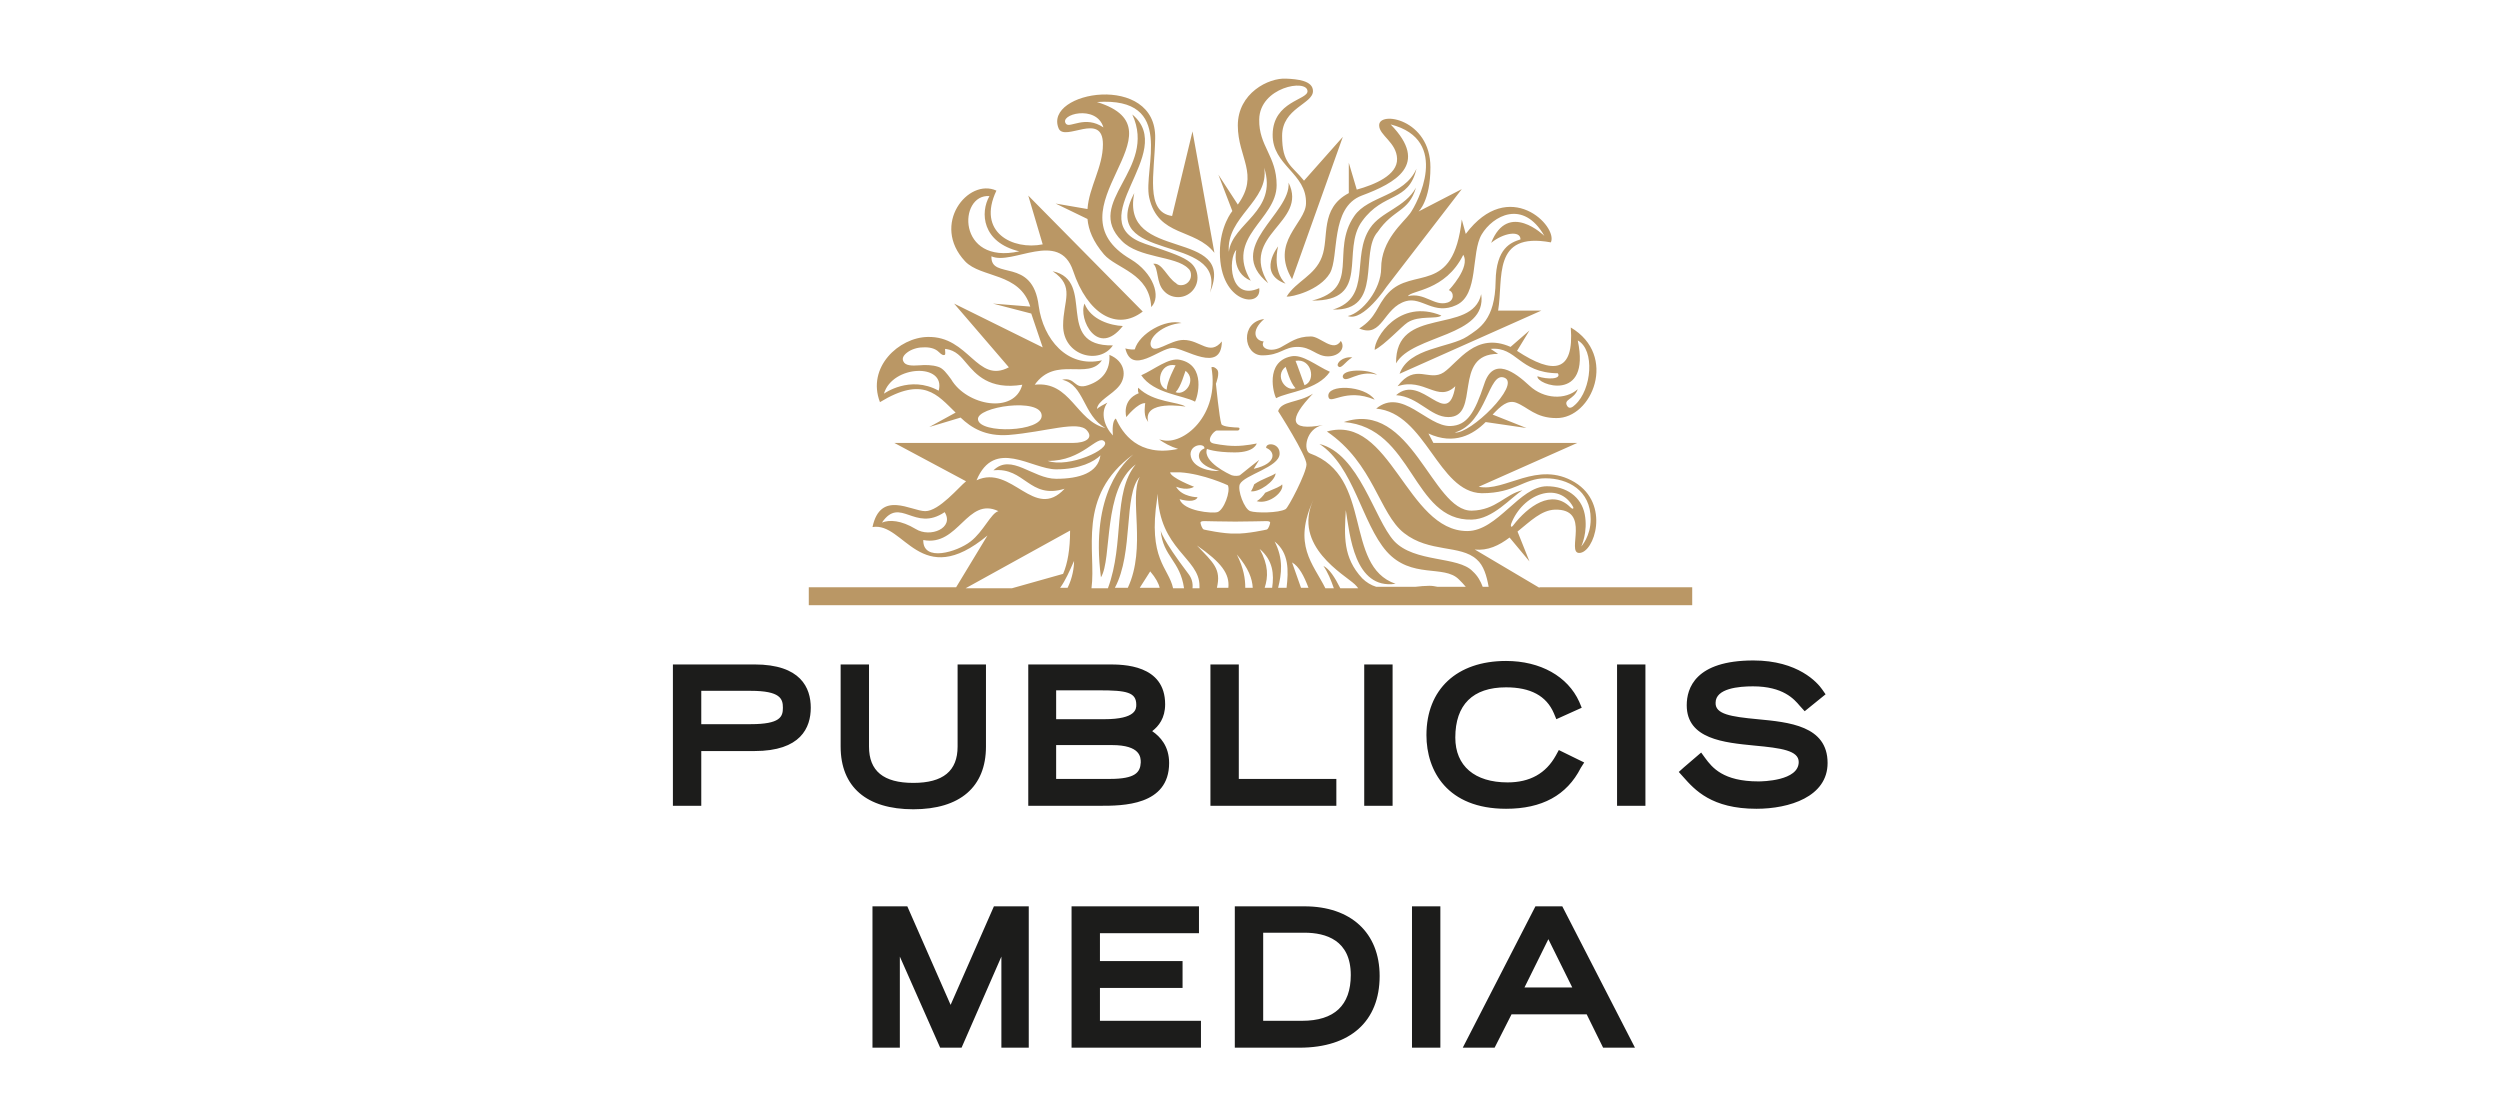 <svg xmlns="http://www.w3.org/2000/svg" viewBox="0 0 502.3 223"><path fill="#1C1C1B" d="M151.6 133.5h-16.4v28.4h5.7v-11h10.7c9.3 0 11.3-4.7 11.3-8.7 0-4-2-8.7-11.3-8.7m-10.7 5.3h9.9c6 0 6.5 1.6 6.5 3.4 0 1.8-.5 3.3-6.5 3.3h-9.9v-6.7zm57.2 11.2c0 8.1-5.2 12.6-14.6 12.6-9.4 0-14.6-4.5-14.6-12.6v-16.5h5.7V150c0 4.9 2.9 7.3 8.9 7.3s8.9-2.4 8.9-7.3v-16.5h5.7V150m36.8 3.3c0-3.4-1.8-5.3-3.4-6.4 1.3-1 2.6-2.6 2.6-5.4 0-8-8.5-8-11.3-8h-16.2v28.4H221c4.5 0 13.9 0 13.9-8.6m-14.1-14.6c5.6 0 7.5.4 7.5 2.9 0 .8 0 2.9-6.4 2.9h-9.7v-5.8h8.6zm2.2 17.8h-10.8v-6.8h11.2c5.8 0 5.8 2.5 5.8 3.5-.1 2-1.1 3.3-6.2 3.3m45.5 5.4h-25.3v-28.4h5.7v23h19.6v5.4zm5.6-28.4h5.7v28.4h-5.7v-28.4zm43.5 20.8c-2.8 5.5-7.8 8.2-15 8.2-11.8 0-16-7.6-16-14.8 0-9.2 6.1-14.9 16-14.9 6.9 0 12.4 3.1 14.7 8.2l.5 1.2-5.1 2.3-.5-1.2c-1.5-3.5-4.7-5.2-9.6-5.2-6.7 0-10.2 3.5-10.2 10.1 0 5.7 3.9 9 10.5 9 4.5 0 7.7-1.8 9.7-5.4l.6-1.1 5.1 2.5-.7 1.1m7.3-20.8h5.7v28.4h-5.7v-28.4zm28.2 11c6.3.6 14.1 1.3 14.1 8.8 0 6.8-7.7 9.2-14.3 9.2-9 0-12.4-3.8-14.7-6.4l-.9-1 1-.9 3.5-3 .8 1.1c1.4 1.9 3.6 4.7 10.7 4.7.8 0 8.1-.1 8.1-3.9 0-2.3-3.5-2.8-8.9-3.3-6.1-.6-13.6-1.3-13.6-8.1 0-3.4 1.7-9 13.4-9 9 0 12.9 4.5 13.8 5.8l.7 1-4.2 3.4-1-1.1c-1.1-1.3-3.3-3.9-9.4-3.9-2.8 0-7.5.4-7.5 3.3-.1 2.3 3.1 2.8 8.4 3.3m-153.4 37.6h7v28.4h-5.5v-18.3l-8 18.3h-4.3l-8.1-18.3v18.3h-5.5v-28.4h7l8.7 19.8 8.7-19.8zm21.3 23h20.3v5.4h-26v-28.4h25.6v5.4H221v5.6h16.6v5.4H221v6.6zm41.1-23h-14v28.4h13c10.2 0 16.1-5.3 16.1-14.4 0-8.7-5.8-14-15.1-14m-.5 23h-7.8v-17.7h8.3c4.3 0 9.3 1.5 9.3 8.5 0 6.1-3.3 9.2-9.8 9.2m22.1-23h5.7v28.4h-5.7v-28.4zm24.8 0l-14.6 28.4h6.4l3.4-6.7h15.1l3.3 6.7h6.4l-14.6-28.4h-5.4zm-2.2 16.3l4.8-9.7 4.8 9.7h-9.6z"/><path fill="#BA9765" d="M309.3 118.1l-13-7.7c2.6.3 4.9-.8 7-2.4l4 4.8-2.4-6c2.6-2.1 4.8-4.3 7.5-4.4 7.4-.2 2.2 8.7 4.9 8.7 3 0 6.3-9.8-.9-14.2-7.5-4.5-14 2-19.3.9l19.8-8.8H288l-1-1.9c5.2 2.4 9 .2 11.5-2.3l8.2 1.2-6.8-2.7c1.6-1.7 3-3 4.7-2.4 2.4.9 3.9 3.1 8.1 3.1 7.2.1 12.4-12.6 2.9-18.2.7 9.1-3.5 9.5-10.8 4.7l2.5-4.1-3.8 3.3c-7-3.1-10.5 3.1-13.4 5.1-3 2-5.7-2-9.3 2.8 5.4-1.8 8.1 3.4 11.6 0-1.5 9.1-6.7-2.8-11.9 1.8 4.5.3 6.9 4.4 10.5 4.4 6.6 0 .7-12.7 10-12.7l-1.5-1c5.3-.5 5.6 4.8 13.5 4.9.8 1.2-2.1 1.3-4.1.6-.3 1.7 10.8 5.5 8.1-7.2 3.5 1.9 2.8 9.9-.5 12.9-.6.6-1.2.9-1.6.3-.9-1.4 1.4-1.3 2.1-3.4-2.5 2.2-6.8 2-9.7-.7-2.9-2.7-7.3-6-9.1-.3-1.9 5.7-3.4 8.3-6.8 8.4-4.7.1-9.7-7.8-14.9-3.5 10 .9 12.4 16.8 21.2 17 6.8 0 8.4-3 12.8-3 4.5 0 9.1 2.4 9.1 8.2 0 3.5-1.9 5.5-1.9 5.5s1.4-2.9.7-6.5c-.7-3.5-3.7-5.6-7.6-5.6-5.5 0-9.9 9-16 9-12.2 0-15.4-23.6-28.2-20 9.4 6.4 10.5 16.5 15.5 20.4 5.1 4 11.3 2.3 14.6 5.3 1.4 1.2 2 3.3 2.4 5.5h-1.2c-.4-1.1-1-2.2-2-3.1-2.9-3.1-11.7-1.7-15.8-6.1-4-4.4-7-17.5-15-19.5 6.9 4.5 8.5 15.9 13.5 21.6 5 5.6 11.5 2.6 14.5 5.6.5.5 1 1 1.4 1.5h-5.7c-.5-.1-1-.2-1.6-.2-.9 0-1.9.1-2.8.2h-7.9c-1-.3-2-.9-2.8-1.7-3.9-4.2-3.6-8.5-3.3-13.7.8 4.9 1.7 16 10 14.8-10.5-3.6-4.4-21.6-17.2-26.2-1.4-.5-.9-5 2.6-5.7-6.9 1.3-6.9-1.2-2-6.3-3 1.9-6.3 1.4-7 3.5 0 0 5.7 8.9 5.7 10.7 0 1.7-3.7 8.8-4.2 9-1.4.8-6 .8-7.1.4-1.2-.4-2.6-4.2-2.1-5.4.9-1.9 7.9-3.4 8-6.1.1-2.2-2.8-2.4-2.7-1.2 1.7.6 2.4 3.1-2.5 4.2l1.1-1.8s-3.7 2.9-3.9 3.1c-.2.1-1 .2-1.6 0-.5-.2-5.9-2.7-5-5.3 0 0 1.6.7 5.6.7 4 0 4.4-1.8 4.4-1.8s-2.2.5-4.3.5c-2.2 0-4.4-.5-4.4-.5-1.7-.4.1-2.6.7-2.6h4.2c.3 0 .6-.6 0-.6-.4 0-3.1-.1-3.3-.7-.4-1.1-1.1-8.1-1.1-8.1s.9-2.2.2-2.9c-.7-.7-1.1-.4-1.1-.4 1.7 9.7-5.7 15.8-10 14.6l-.5-.1c1 .7 2.2 1.4 3.8 1.9-8 1.7-11.2-3.2-12.5-6.1-.7.4-.7 2.2-.6 3.4-1.7-1.8-2.6-4.6-1.1-6.6-2 1-2.1 1.3-2.1 1.3.1-1.7 3-2.8 4.5-4.7 1.5-1.9 1.2-4.9-2-6.2.2 3-1.3 5.1-4.3 6.1-2.9 1-2.4-1.7-5.2-1.1 4.5 1 4.2 7.2 8.7 9.7-5.9-1.4-7-9.5-14.2-8.7 4.2-5.9 10.7-.8 13.5-4.9-7 1.6-11.8-4.3-12.7-10.9-1.2-10-9.7-5.1-9.5-10 4.2 1.9 13.6-5.4 16.4 2.9 2.9 8.7 8.8 12.2 14 8.2l-23-23.3 2.9 9.8c-6 1.2-13.3-2.4-9.3-10.8-5.7-2.6-13.2 6.8-6.3 14.2 3.2 3.4 11 2.2 13.1 9.1l-7.5-.6 7.7 2 2.3 6.8-17.8-8.8 11 12.8c-6.4 3.4-8-6.3-16.3-6.1-5.8.1-12.3 6.1-9.6 13.1 8.7-5.3 11.5-1.5 15.2 2.1l-5.3 2.9 6.3-1.9c2.2 2.1 5 3.8 9.6 3.5 7.5-.6 14.1-3 15.8-.9 1.3 1.5-.2 2.5-2.9 2.5h-35.8l14.4 7.7c-1.4 1.1-5.4 6-8.2 6-2.8 0-9-4.3-10.6 3.2 6.4-1.1 9.6 12.9 23.1 1.7l-6.3 10.4h-29.6v3.6H340V118h-30.7zm-7-42.2c3.3 1.4-6.9 11.4-10 11 6.5-1.9 6.7-12.4 10-11m1.3 29.4c2.3-6.1 9.6-8.8 12.5-3.4.1.3-.1.5-.6 0-3.7-3.7-8.5-.2-11.5 3.7-.4.5-.5.1-.4-.3M198.8 39.4c-1.9 3.3-1.5 9.3 6 11.1-12.6 2.8-12.3-11.6-6-11.1m-10.2 39.1c-5.8-3.2-11 .6-11 .6 1.7-5.8 12.5-6.2 11-.6m2.5-2.3c-.9-1.2-1.6-2.2-2.6-2.5-1.2-.4-2.6-.4-3.8-.3-1.5.1-2.8.1-3.2-.8-.3-.6 0-1.2.8-1.8.8-.6 2-1 3.1-1 1.3-.1 2.5.2 3.2.9.7.7 1 .7 1.2.6.2-.1.1-.5.1-.8 0-.2-.1-.4.1-.4 2.1.3 3.1 1.6 4.2 2.9 1.8 2.1 4.5 5.4 11.2 4.3-1.6 6-11.2 4.2-14.3-1.1m5.4 8.1c-.4-2.6 12.7-4.5 12.8-.8.1 3.3-12.4 3.7-12.8.8m67.4 16.1c-4.3 9.3 6.3 15.1 8.3 17 .2.2.5.5.7.8h-3.6c-1.1-2.2-2.2-3.9-3.4-4.5.9 1.3 1.5 2.8 2.1 4.5h-1.7c-2.5-5-6.6-8.7-2.4-17.8m-1 17.7h-1.5l-1.8-5.1c1.4.8 2.4 2.7 3.3 5.1m-4.4 0h-1.7c.7-2.8 1.1-5.8-.7-9.3 2.9 2.3 2.8 5.8 2.4 9.3m-2.9 0h-1.5c.7-2.2.8-4.5-1-7.8 2.7 2.3 2.9 5.1 2.5 7.8m-11.1 0c.9-3.8-.7-5-4-8.5 4.9 3.4 6.6 5.7 6.3 8.5h-2.3zm4-6.7c2.4 2.8 3.1 4.9 3.2 6.7h-1.5c0-1.8-.3-3.9-1.7-6.7m-.3-6.6c2.1 0 6.2-.1 6.3-.1.6 0 .7.2.7.3 0 .2-.3 1.3-.7 1.4 0 0-4 .9-6.3.8-2.3.1-6.3-.8-6.3-.8-.4-.1-.7-1.2-.7-1.4 0-.1.1-.3.7-.3 0 0 4.2.1 6.3.1M242 90.1c-1.7.6-2 3.4 3 4.5-1.6.2-5.6-.5-5.8-3.3 0-2.1 2.9-2.3 2.8-1.2m-4.9 4.8c4.7.3 9.6 2.6 9.6 2.6.6 1.2-.8 5-2.1 5.4-1.1.3-6.8-.2-7.6-2.6 3.4.9 3.6-.4 3.6-.4s-3.1 0-4.3-2.1c2.4.9 3.6 0 3.6 0s-4.7-1.8-4.8-2.9h2zm-4.6 5.2l.1-.9c.3 11.2 8.4 12.9 8.4 18.5v.5h-1.4c.1-1-.1-2-.9-3-5.3-7-5.5-8.6-5.5-8.6.5 5.3 3.9 6 4.7 11.6h-2.2c-.9-4.2-5.1-5.8-3.2-18.1m.5 18h-4l2.1-3.3c1.1 1.3 1.7 2.4 1.9 3.3m-6.4 0H224c3.8-7.1 1.7-18.7 5-22.3-2.2 4.2 1.4 14.2-2.4 22.3m1.1-26.8c-1.6 1.4-8.7 7.7-6.5 24.7 2.3-3.7.3-17.7 7-22.7-4.7 5.7-2.2 15.8-5.6 24.9h-3.3c1-7.4-3.1-18.5 8.4-26.9m-13.2 26.8H213c1.1-1.5 1.9-3.4 2.8-5.4 0 1.3-.3 3.4-1.3 5.4m7.4-29.4c1.4 1.5-7.2 5.4-11.4 3.9 7 .1 10-5.4 11.4-3.9m-9.7 5.6c4.8 0 7.7-1.6 8.9-2.8-.5 3.5-4.2 4.7-8.9 4.7s-9-5.2-12.6-1.7c6.3-.7 7.2 5.9 14.3 3.7-6.1 6.6-10.6-5-17.7-1.7 3.6-8.6 11.1-2.2 16-2.2m-35 10.7c3.7-5.4 6.5 2 12.6-2.1 2 3.2-2.9 5.2-5.8 3.4-3-1.8-5.3-1.9-6.8-1.3m17.8 3.8c-2.7 2.1-9.6 4.2-9.5-.3 7.1 1.4 8.8-8.8 15.1-5.8-1.5.4-3 4.1-5.6 6.1m20-2.2c0 3.8-.5 6.6-1.4 8.7l-10.3 2.9H194l21-11.6zm39-42.5c-2.8 2.4-1.8 4.4-.1 4.5-.8 1.3 1.2 2.3 3.4 1.2 1.9-1 3.2-2.2 6.1-2.2 1.9 0 4.5 3.3 6 .9 1 1.4-.3 3.1-2.6 3.1-2.3 0-3.3-1.9-6.1-1.9s-3.4 1.7-7.1 1.7c-3.8 0-4.5-6.7.4-7.3m18.1-20.7c2.8-4.1 10-3.9 12.5-9.5-1.6 6.8-6.6 4.6-10.9 10.5-4.4 5.9 1.9 16.1-10.1 16 10-2.5 3.6-9.9 8.5-17M258.3 57c-5.8-2.1-1.5-7.5-1.5-7.5s-1.3 4.8 1.5 7.5m17-11.2c2.2-3.3 7-4.1 9.2-8.1-1.5 5-4.5 4.2-7.7 8.9-3.7 4.1 1.2 15.9-9 15.6 8-2.4 3.6-10.7 7.5-16.4m14.3 17.6c-.9.8-4.5-.1-6.8 1.4-1.2.8-4.6 4.5-6.6 5.5-.1-2.4 4.9-10.4 13.4-6.9m-19.8 12.4c-.3-1.7 5.1-1.7 6.9-.5-3.8-1.1-6.3 1.9-6.9.5m27.8-16.7c1.3 8.6-13.8 8.1-17.1 13.9-.2-11.7 15.3-5.6 17.1-13.9m-30.7 20.6c-.4-2.6 7.3-2.3 9.3.6-5.9-2.5-9 1.2-9.3-.6m-12.1-22.8c-8.9-7.3 4.6-13.9 4.1-20.2 4 8.1-10.1 10.4-4.1 20.2m1.5 38.2c-.1 1.6-3.4 3.9-5 3.6.3-.2.6-1.2.7-1.4 1.6-1.1 3.5-1.6 4.3-2.2m-19.2-22.8c-2.3-.5-5.1 1.9-7.8 3.1 2.5 3.7 8.4 4 10.8 5.3.5-.8 2.3-7.3-3-8.4m-2.7 6c-2.4-.9-1.4-5.6 1.8-4.9-.2.4-1.7 3.2-1.8 4.9m1.8.5c1.1-1.1 1.8-3.9 2-4.3 2.3 1.8 0 5.1-2 4.3m9.3-10.2c-.1 6.6-7.5 1.3-9.9 1.3-2.6 0-8.2 5.6-9.5.1 0 0 .9.3 1.9.2.9-3.2 6.2-6.2 9.4-5.3-3.8.3-6.6 2.9-6.2 4.5.6 2 3.8-1.1 6.6-1.1 3.4 0 5.2 3.3 7.7.3m-.7-33.5l2.8 7.3s-2.5 3-2.5 8.3c0 10.4 8.5 11.3 7.9 7.2-6 2.7-6.3-5.9-4.6-7.7 0 0-1.1 4.5 2.9 6.2-5.3-8.8 5.2-12.2 5.2-19.2 0-5.9-3.6-7.8-3.5-13.2.1-6.5 9.6-8.2 9.7-5.7.1 1.8-6.9 2-7 8.7-.1 6.3 6.9 7.8 6.7 13.9-.1 4-7.3 7.7-2.8 15.2l10.2-28.6-7.8 8.8c-2.5-3.1-4.4-3.4-4.4-9s6.2-6.4 6.2-9c0-2.1-3.1-2.4-5.4-2.5-3.5-.2-9.7 2.9-9.7 9.4s4.4 9.8 0 15.9l-3.9-6zm9.2-1.4c2.8 8.8-6.4 11.1-7.1 16.9-.6-7 8.2-10.3 7.1-16.9m-15.8 48s-8.7-1.5-7.5 3.1l-.3-.5c-.7-1-.3-3.3-.3-3.3-1.5-.1-3.8 2.8-3.8 2.8s-1-3.4 2.5-4.8c-.3-.5-.1-1.1-.1-1.1 3 3 8.1 2.8 9.5 3.8m-26.1-40.8l6.4 3.1c.2 2.2 1.1 4.5 3.3 7.1 2.5 2.9 9.2 3.8 9.5 10.6 2.1-2.1.4-6.9-4.1-9.6-17.2-10.1 11.7-25.9-6.8-31.6 16-1.1 9.2 13.4 10.5 19.2 1.8 8 9.2 6.1 13.1 11.1l-4.4-24.4-4.1 17c-5.5-.8-3.5-8.6-3.4-15.6.3-13.3-22.5-9.5-19.4-2 1.2 2.8 8.9-3.5 8.9 3.2 0 4.6-2.8 8.6-3.1 13l-6.4-1.1zm2.1-16c-1.6-1.9 6.1-4 7.5.7-3.7-2.5-6.7.2-7.5-.7m13.7 13.9c-2.9 14.1 20.7 6.8 15.2 20 3.4-12.2-22.8-5.7-15.2-20m67.8 65.6c-12 .3-11.7-18.5-25.7-19.6 13.6-4.6 17.7 17.9 25.7 17.8 4.9-.1 6.7-3.3 10.2-4.1-2.4 1.5-5.9 5.8-10.2 5.9m-58.4-47.1c1.1 0 2-.9 2-2 0-.6-.2-1.1-.6-1.4-2.5-2.5-9.9-2-13.3-5.5-7.8-7.8 7.2-14.3 2.1-25.4 9.3 7.7-10.9 21.4 2.6 26 5.7 1.9 7.6 2.6 9 3.7.9.7 1.5 1.8 1.5 3.1 0 2.1-1.7 3.9-3.9 3.9-1.2 0-2.2-.5-2.9-1.3-1.5-1.6-1-4.5-2.1-5.4 1.8-.3 2.8 2.8 4.6 3.9.2.3.6.4 1 .4m-11.7 8.2c-5.1 6.5-9-1.5-7.7-4.5 1.3 3.3 5.3 4.4 7.7 4.5m32 31.8c.5 1.4-2.5 4.1-5.1 3.4.7-.4 1.4-1.2 1.7-1.7 2.1-.9 3.2-1.3 3.4-1.7m11.2-23.8c-.3-.5.9-1.9 2.9-1.7-1.5.9-2.3 2.6-2.9 1.7m-1.6 1.2c-2.7-1.2-5.5-3.6-7.8-3.1-5.3 1.1-3.5 7.6-3 8.4 2.4-1.3 8.3-1.6 10.8-5.3m-5.1 2.7s-1.6-4.5-1.8-4.9c3.2-.6 4.2 4 1.8 4.9m-3.8-3.7c.2.4.9 3.2 2 4.3-2 .8-4.3-2.5-2-4.3m20.6-14.8c-2.4 2.6-2.2 4.8-5.8 7.1 4.7 2 4.8-4.2 9.4-5.5 3.2-.9 5.6 2.9 10.1.8 4.6-2.1 2.9-10.5 5.1-14.2 2.2-3.7 8.3-7.2 12.6.3 0 0-7.3-7.2-10.7 1.4 2.4-2 5.9-2.6 5.9-.7-1.9.6-4.9 1.7-5 8.4-.1 7.8-3.3 9.5-5.7 11.1-3.5 2.3-11.7 2.2-13.6 7.5l28.5-12.7H301c1.1-6.4-1.3-15.9 10.6-13.7 1.5-3.2-8.4-13.3-17.1-1.7l-.8-2.9c-1.7 15.4-9.8 9.4-14.8 14.8m15.1-7.7c1.5 2.5-2.9 7.1-2.9 7.1 1.1.4 1.1 2.1-.3 2.5-2.6.8-4.6-2.1-7.9-1.3.6-1.2 7.5-1 11.1-8.3m-70.4 18.2c-2.7 4-10 2.1-10-4 0-5 2.5-7.8-2.1-10.9 8.9 1.9.1 15.1 12.1 14.9m42-17.8c1.5-3.9-.5-9.7 5.4-12.8v-6.1l1.6 5.4c3.6-1 8.2-2.9 8.1-6.2-.1-3.3-3.6-4.7-3.6-6.7-.1-3 10.3-1.3 10.3 8.4 0 6.8-2.4 8.9-2.4 8.9l8.7-4.5-15.1 19.6s-4.7 7.1-7.8 5.9c2.9-.6 6.7-5.4 6.7-9.6 0-5.7 4.5-9.2 5.8-11 1.4-1.9 8.3-14.8-3.9-17.9 7.9 8.1.9 11.8-5.8 14.3-6.4 2.4-4.5 12.3-6.4 15.6-2.1 3.5-7.7 4.8-8.7 4.7 1.9-3.1 5.7-4.2 7.1-8"/></svg>